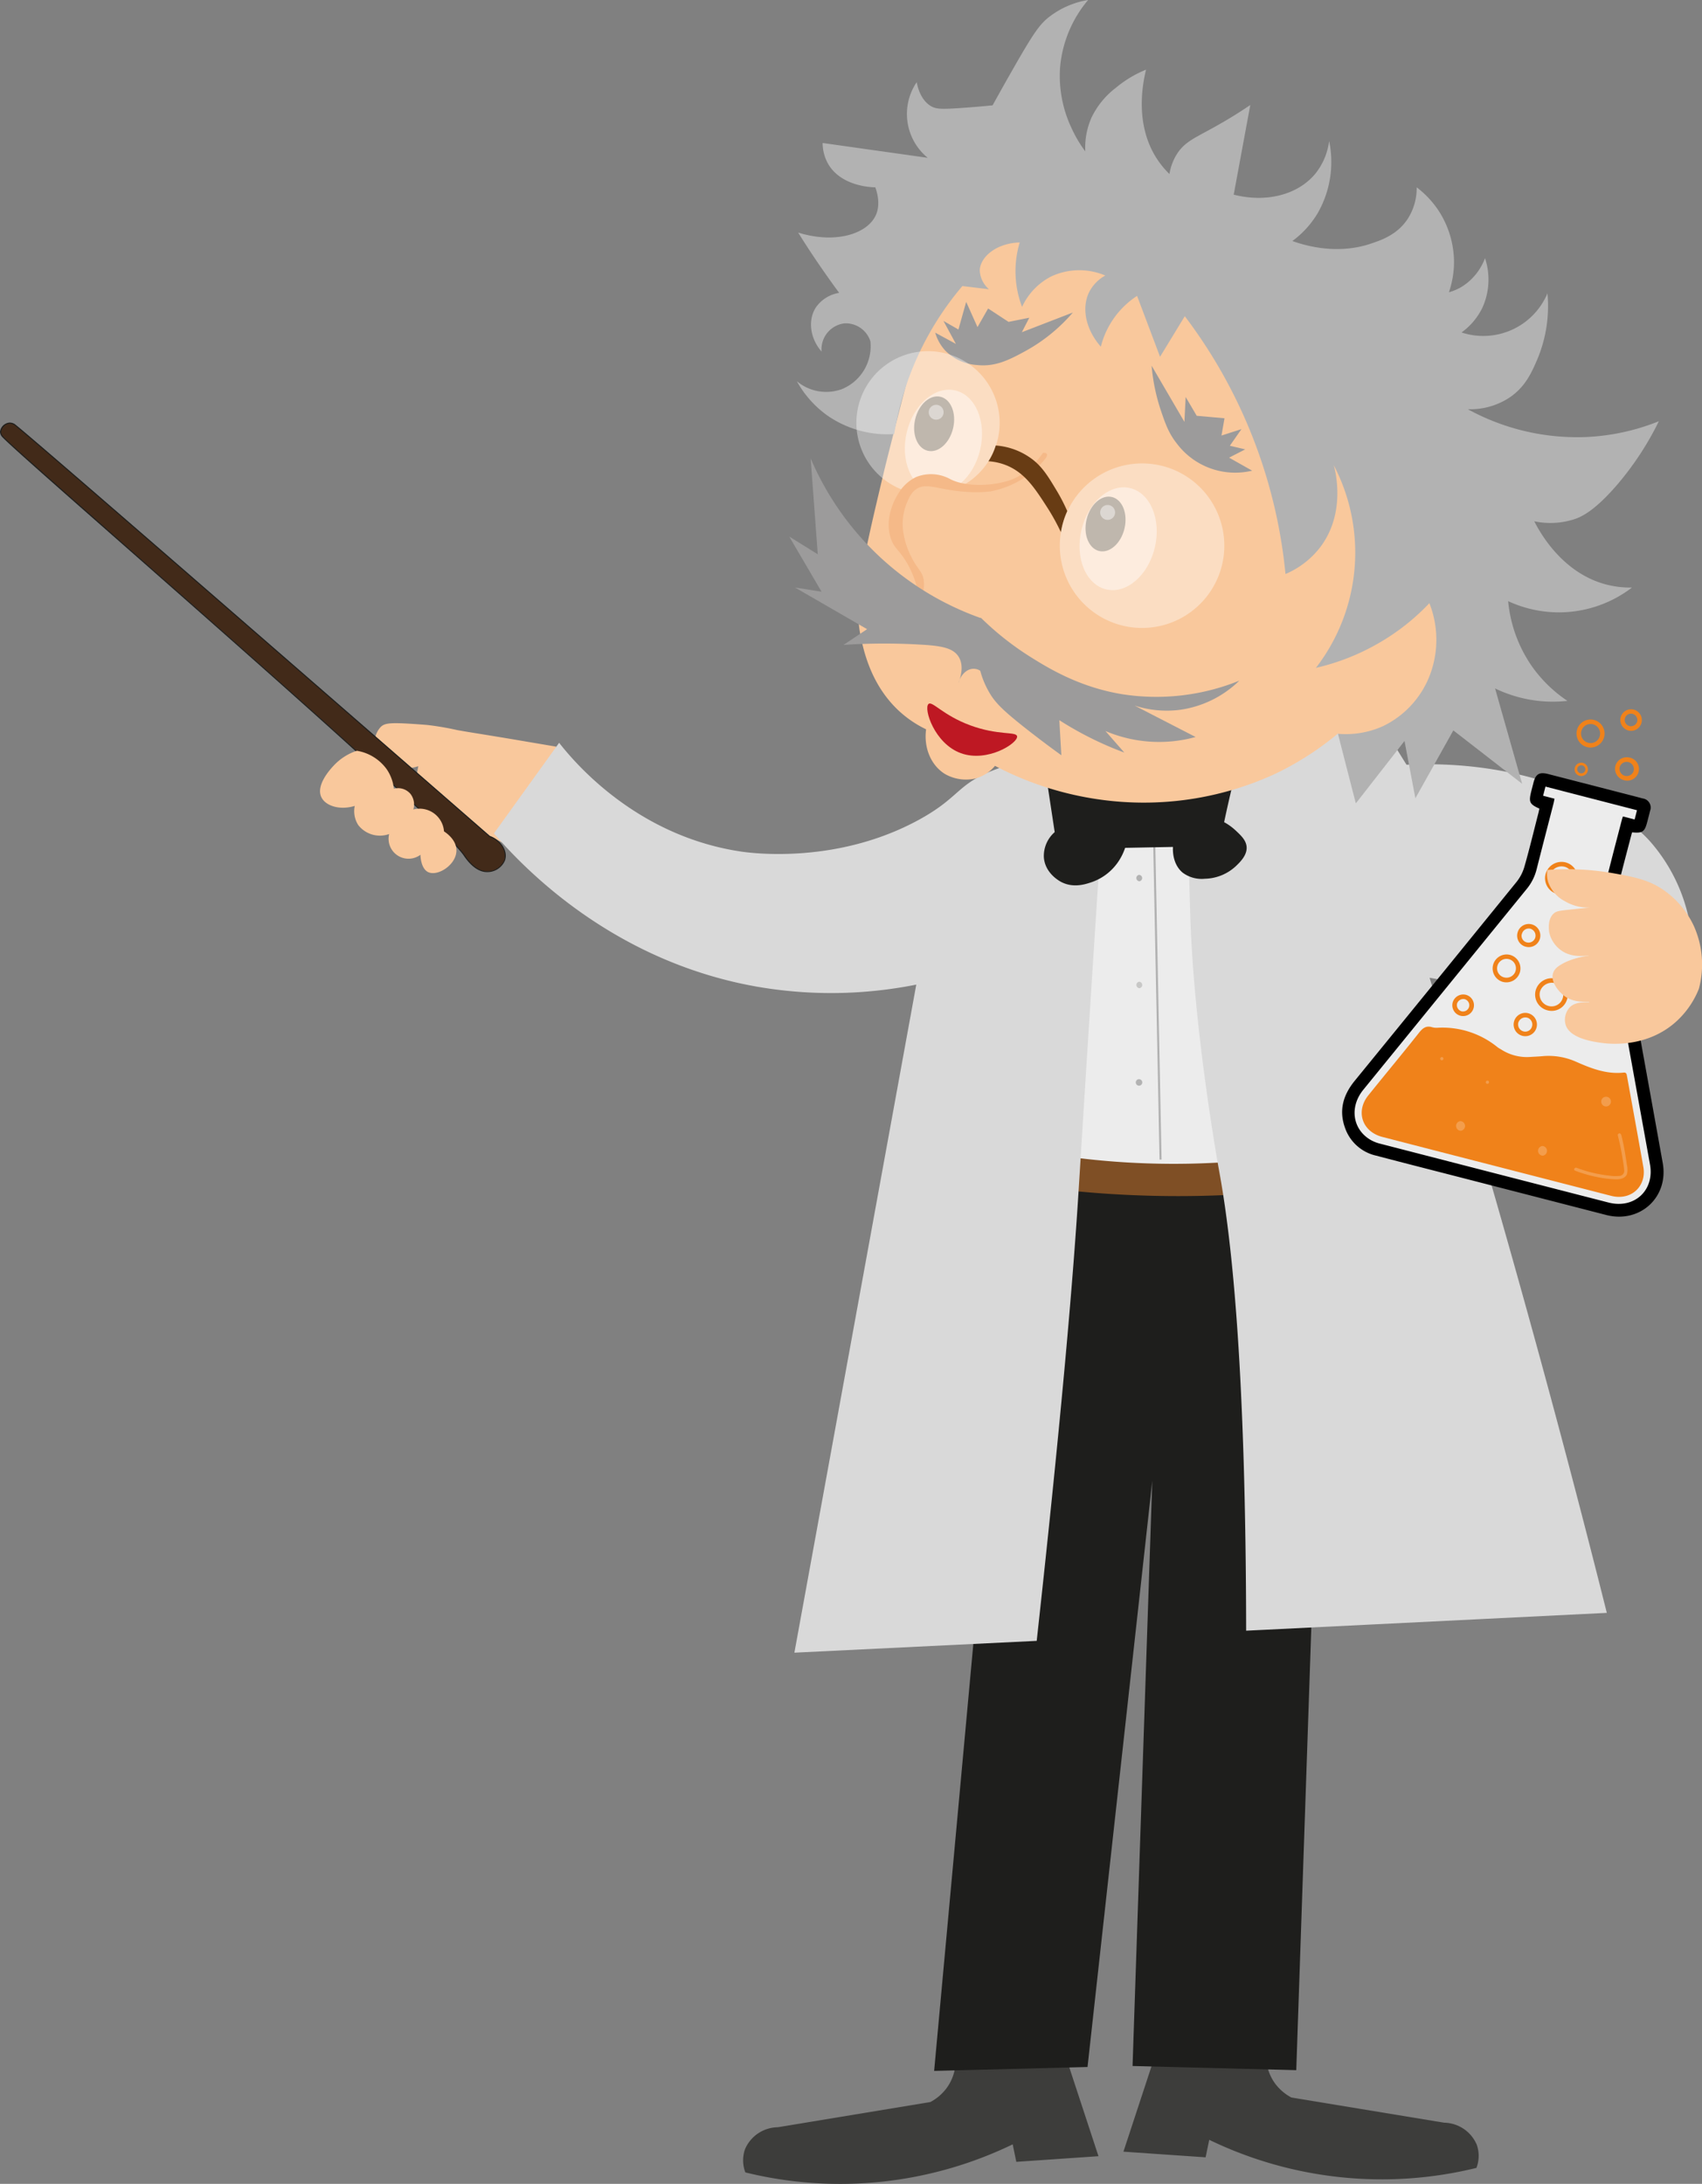 <svg id="Ebene_1" data-name="Ebene 1" xmlns="http://www.w3.org/2000/svg" viewBox="0 0 410.55 526.62"><rect x="0" y="0" width="410.55" height="526.62" fill="#808080" stroke="none"/><defs><style>.cls-1{fill:#3d3d3b;}.cls-2{fill:#f9c89c;}.cls-3{fill:#422a19;}.cls-4{fill:#1e1e1c;}.cls-5{fill:#ececec;}.cls-6{fill:#7f4f25;}.cls-7{fill:#d9d9d9;}.cls-8{fill:#b2b2b2;}.cls-9{fill:#c7c7c6;}.cls-10{fill:#f0821a;}.cls-11{opacity:0.22;}.cls-12{fill:#fff;}.cls-13{fill:#be1823;}.cls-14{fill:#9c9b9b;}.cls-15{opacity:0.45;}.cls-16{opacity:0.38;}.cls-17{fill:#f5b988;}.cls-18{fill:#683c14;}</style></defs><path class="cls-1" d="M333.38,510.45q4.9,14.91,9.8,29.82l-19.82,1.36-.87-4.22A95.65,95.65,0,0,1,258,544.18a8.15,8.15,0,0,1-.09-5.58,8.72,8.72,0,0,1,7.88-5.31l36.83-6.08a11.57,11.57,0,0,0,3.82-3.22c3.95-5.19,1.84-11.91,1.55-12.77Z" transform="translate(-78.21 -20.32)"/><path class="cls-1" d="M359,509.36q-4.89,14.91-9.8,29.82l19.82,1.36.88-4.22a95.65,95.65,0,0,0,64.45,6.77,8.1,8.1,0,0,0,.08-5.58,8.72,8.72,0,0,0-7.88-5.32l-36.83-6.07a11.77,11.77,0,0,1-3.82-3.22c-3.94-5.19-1.83-11.92-1.55-12.77Z" transform="translate(-78.21 -20.32)"/><path class="cls-2" d="M201.71,198.56c-9.49-1.58-9.29-1.49-13.23-2.19a68.3,68.3,0,0,0-7.3-1.24c-8.76-.68-10.09-.55-11.17.53a5.47,5.47,0,0,0-1.33,4.68,6.29,6.29,0,0,0,3.12,4.08,8.9,8.9,0,0,0,7.31.66l-.84,4.41L190,220.07a34.44,34.44,0,0,1,13,5.68l9.39-25.38Z" transform="translate(-78.21 -20.32)"/><path class="cls-3" d="M81.62,122.64c1.65,1,70.71,61.07,114.7,99.37,2.84,1,4.24,3.67,3.61,5.7a4.48,4.48,0,0,1-4.34,2.78c-2.91-.08-5-3.28-5.44-4-7.3-10.48-105.95-95.21-111.26-100.88a1.87,1.87,0,0,1-.56-1.22,2.43,2.43,0,0,1,2.19-2.09A2.14,2.14,0,0,1,81.62,122.64Z" transform="translate(-78.21 -20.32)"/><path class="cls-4" d="M195.7,230.62h-.11c-1.89-.05-3.73-1.37-5.47-3.9l-.07-.11c-4.87-7-51.19-47.71-81.83-74.66-15.45-13.58-27.65-24.31-29.42-26.2a2,2,0,0,1-.59-1.31,2.54,2.54,0,0,1,2.3-2.22,2.39,2.39,0,0,1,1.18.31h0c1.55.94,63.23,54.55,114.7,99.37,2.39.84,4.43,3.38,3.66,5.85A4.62,4.62,0,0,1,195.7,230.62ZM80.55,122.47h0a2.31,2.31,0,0,0-2.06,2,1.66,1.66,0,0,0,.53,1.14c1.75,1.88,14,12.6,29.39,26.18,30.66,27,77,67.7,81.87,74.71l.07.1c1.7,2.47,3.47,3.75,5.27,3.8a4.37,4.37,0,0,0,4.22-2.7c.59-1.88-.69-4.56-3.53-5.54l0,0c-73.8-64.26-113.46-98.62-114.68-99.35h0A2.14,2.14,0,0,0,80.55,122.47Z" transform="translate(-78.21 -20.32)"/><path class="cls-2" d="M164.28,201.36a13.3,13.3,0,0,0-5.65,3.66c-.94,1-4.33,4.81-2.85,7.64,1.08,2.05,4.45,3.08,8,2a6.23,6.23,0,0,0,.84,4.61,6.62,6.62,0,0,0,7.46,2.17,4.81,4.81,0,0,0,7.55,5c0,.61.19,3.35,1.83,4.17,2.29,1.15,6.87-1.75,6.85-5.24,0-2.71-2.8-4.43-3-4.57a5.91,5.91,0,0,0-7.4-5.28,4.16,4.16,0,0,0-.69-3.76,3.93,3.93,0,0,0-4-1.25,10.3,10.3,0,0,0-1.74-4.71A11.1,11.1,0,0,0,164.28,201.36Z" transform="translate(-78.21 -20.32)"/><path class="cls-5" d="M391.82,306.74c-24.95,11.19-49.05,12.76-60.35,1.06-6-6.19-6.32-17.53-6.73-39.94-.63-34.11-.94-51.16,9.09-59.78,12.14-10.42,35.59-11.36,46.67-.75,10.5,10.06,4.3,25.16,8.37,73.22C389.82,291.76,391,300.88,391.82,306.74Z" transform="translate(-78.21 -20.32)"/><path class="cls-4" d="M398.12,307.08l-7.23,212.44-39.49-1q2.37-70.56,4.76-141.11-7.82,70.68-15.62,141.35l-37,.94L323.25,305Z" transform="translate(-78.21 -20.32)"/><path class="cls-6" d="M375.31,300.46a190.68,190.68,0,0,1-40.46-1.34c-.1,2.7-.21,5.41-.31,8.12,6.22.68,12.92,1.18,20,1.39,9,.28,17.39.06,25.05-.46Q377.48,304.32,375.31,300.46Z" transform="translate(-78.21 -20.32)"/><path class="cls-7" d="M317.3,206.27c-8.32,3.37-7.77,6.46-17.52,11.78-19.59,10.66-39.9,8-42.4,7.68-25.68-3.66-40.72-21.73-44.3-26.29L197.35,221.3c7.2,8.33,28.55,30.75,63.3,36.92a104.6,104.6,0,0,0,38.58-.47l-29.4,161.1L328.28,416c6.15-55.89,8.78-87.71,10-106.9.13-2,.61-9.71.9-14.38.83-13.33,2.15-34.25,3.83-60.2.6-9.32,1.11-16.92,1.43-21.7l20.17-.63c.09,4.82.23,11.83.46,20.35.14,4.82.25,8.51.27,9.1.93,28.24,6.94,61,6.94,61,3.28,17.77,6.43,49.56,6.52,110.91l87-4.3Q453.61,360.63,439.11,310q-7.89-27.39-16.06-53.9c2.1.37,5.22.91,9,1.53,7.23,1.17,17.25,2.69,20,2.94,5.15.49,16.23-.47,33.83-17.21a41.31,41.31,0,0,0-9-19.39c-2-2.4-6.56-7.12-17.2-11.85-15.45-6.84-30.77-7.93-42.19-7.39l-8.63-13.81c-21.51,15-38.3,17.36-49.67,16.68C344,206.7,332.52,200.09,317.3,206.27Z" transform="translate(-78.21 -20.32)"/><rect class="cls-8" x="356.48" y="223.9" width="0.5" height="76.82" transform="matrix(1, -0.02, 0.02, 1, -82.8, -13.96)"/><path class="cls-8" d="M353,282.12a.78.78,0,0,1-.08-1.56.78.78,0,0,1,.08,1.56Z" transform="translate(-78.21 -20.32)"/><path class="cls-8" d="M353.05,232.83a.78.78,0,0,1-.07-1.55.78.78,0,0,1,.07,1.55Z" transform="translate(-78.21 -20.32)"/><path class="cls-9" d="M353.07,258.61a.78.78,0,0,1-.08-1.55.78.78,0,0,1,.08,1.55Z" transform="translate(-78.21 -20.32)"/><path class="cls-4" d="M376.1,207.2q-1.08,4.38-2.08,8.91c-.18.82-.36,1.65-.53,2.47a13.33,13.33,0,0,1,2.72,1.95c1.28,1.19,2.5,2.32,2.69,3.86.25,2.09-1.56,3.82-2.62,4.83a11.3,11.3,0,0,1-7.42,3,7.69,7.69,0,0,1-5.38-1.47c-2.58-2.17-2.36-5.73-2.33-6.2l-11.54.22a13.73,13.73,0,0,1-1.46,3.05,12.8,12.8,0,0,1-6.54,5.2c-1.56.53-4.37,1.47-7.26.06-.38-.18-4.1-2.08-4.35-6.1a7.64,7.64,0,0,1,2.62-6l-2.23-14.68a48.22,48.22,0,0,0,12,4.14c9.44,1.9,17.36.47,23.85-.76A84.21,84.21,0,0,0,376.1,207.2Z" transform="translate(-78.21 -20.32)"/><path class="cls-5" d="M462.62,311.54l-25.38-6.73-19.19-5.13L408,296.24l-3.39-3.52-.92-6.63,6.89-10,27.51-33.72s11-14.4,10.79-15,2.29-12.86,2.29-12.86l-2.46-1.37,1.05-5.19,15.13,4.16,10.22,2.59-1,4.22-2.81.38-2.33,10-.43,11.65,4.8,33,4.6,22.89-1.16,11.82-4.93,3.85Z" transform="translate(-78.21 -20.32)"/><path d="M471.73,221.6c-1.18,4.55-2.41,9.08-3.49,13.65a9.52,9.52,0,0,0-.07,3.76c3.67,20.6,7.43,41.18,11.12,61.78,1.47,8.23-5.51,14.6-13.61,12.52L431.1,304.4c-7-1.8-14-3.58-21-5.42a10.33,10.33,0,0,1-7.5-6.84c-1.46-4.19-.35-7.84,2.41-11.22q19.59-24,39.07-48a10.59,10.59,0,0,0,1.88-3.73c1.21-4.24,2.24-8.54,3.34-12.81.1-.36.16-.73.23-1.07-2.35-1.07-2.58-1.56-2-4l.58-2.26c.55-2.11,1.42-2.62,3.57-2.07l16.11,4.15c2.22.58,4.45,1.13,6.66,1.73a2.21,2.21,0,0,1,1.78,3c-.21.89-.45,1.78-.68,2.67-.62,2.38-1.13,2.75-3.64,2.5A5.81,5.81,0,0,0,471.73,221.6Zm.78-3.67.57-2.23L451,210l-.57,2.21,2.75.71c-.09.43-.14.76-.22,1.09-1.37,5.33-2.76,10.66-4.11,16a12,12,0,0,1-2.37,4.67q-19.71,24.22-39.43,48.44c-3.37,4.14-2.6,9.55,1.8,12.1a9,9,0,0,0,2.26.89q27.54,7.11,55.09,14.19c6.24,1.61,11.19-2.95,10-9.27q-4.72-26.19-9.49-52.39c-.57-3.16-1.23-6.31-1.66-9.49a12.6,12.6,0,0,1,.14-4.5c1.33-5.6,2.82-11.16,4.26-16.73.05-.2.13-.39.24-.72Z" transform="translate(-78.21 -20.32)"/><path class="cls-10" d="M462.67,193.92a3.38,3.38,0,1,1-1.67,6.55,3.38,3.38,0,0,1,1.67-6.55Zm-1.34,5.52a2.3,2.3,0,1,0-1.68-2.77A2.29,2.29,0,0,0,461.33,199.44Z" transform="translate(-78.21 -20.32)"/><path class="cls-10" d="M467.87,205a2.85,2.85,0,0,1,3.39-2,2.81,2.81,0,1,1-1.37,5.44A2.85,2.85,0,0,1,467.87,205Zm4.4,1.22a1.74,1.74,0,0,0-3.35-.94,1.74,1.74,0,0,0,3.35.94Z" transform="translate(-78.21 -20.32)"/><path class="cls-10" d="M458.09,205.41a1.61,1.61,0,1,1,1.15,2A1.61,1.61,0,0,1,458.09,205.41Zm2.5.69a1,1,0,0,0-.72-1.21,1,1,0,0,0-1.18.68,1,1,0,0,0,.72,1.21A1,1,0,0,0,460.59,206.1Z" transform="translate(-78.21 -20.32)"/><path class="cls-10" d="M469.11,193.4a2.6,2.6,0,1,1,2.05,3.11A2.64,2.64,0,0,1,469.11,193.4Zm2.11,2a1.59,1.59,0,0,0,1.88-1,1.55,1.55,0,0,0-1.06-1.93,1.51,1.51,0,0,0-.82,2.91Z" transform="translate(-78.21 -20.32)"/><path class="cls-10" d="M439.25,301.59l27.6,7.1c3.7.95,7-.92,7.75-4.42a6.94,6.94,0,0,0,0-2.61c-1.28-7.27-2.61-14.52-3.92-21.78-.09-.52-.14-1-.86-.91-4.1.43-7.77-1-11.42-2.61a16.19,16.19,0,0,0-8.16-1.35c-.94.09-1.9.12-2.85.18a11.42,11.42,0,0,1-7.14-1.84,7.32,7.32,0,0,1-.81-.5,21,21,0,0,0-14.36-4.7,4.17,4.17,0,0,1-1.37-.11c-1.48-.48-2.33.2-3.23,1.34-4,5.06-8.13,10-12.19,15.05-3.15,3.89-1.51,8.79,3.36,10.05Q425.45,298.05,439.25,301.59Z" transform="translate(-78.21 -20.32)"/><path class="cls-10" d="M448.63,259.18a4,4,0,0,1,4.82-2.85,3.91,3.91,0,0,1,2.8,4.83,3.86,3.86,0,0,1-4.73,2.8A3.91,3.91,0,0,1,448.63,259.18Zm6.6,1.59a2.87,2.87,0,0,0-2.09-3.41,3,3,0,0,0-3.48,2.16,2.87,2.87,0,0,0,2.12,3.39A2.8,2.8,0,0,0,455.23,260.77Z" transform="translate(-78.21 -20.32)"/><path class="cls-10" d="M451,231.19a4,4,0,0,1,4.79-2.93,3.94,3.94,0,0,1,2.88,4.8,3.89,3.89,0,0,1-4.7,2.87A3.94,3.94,0,0,1,451,231.19Zm4.58-1.86a2.92,2.92,0,0,0-3.52,2.09,2.88,2.88,0,0,0,2.17,3.46,2.78,2.78,0,0,0,3.37-2.1A2.84,2.84,0,0,0,455.61,229.33Z" transform="translate(-78.21 -20.32)"/><path class="cls-10" d="M459.55,240.39a3.38,3.38,0,1,1-1.78,6.53,3.38,3.38,0,0,1,1.78-6.53Zm1.37,3.84a2.37,2.37,0,0,0-1.66-2.8,2.3,2.3,0,0,0-1.14,4.46A2.37,2.37,0,0,0,460.92,244.23Z" transform="translate(-78.21 -20.32)"/><path class="cls-10" d="M444.84,254.76a3.4,3.4,0,0,1-4.15,2.33,3.37,3.37,0,0,1,1.74-6.51A3.37,3.37,0,0,1,444.84,254.76ZM441,256a2.27,2.27,0,1,0-1.58-2.79A2.23,2.23,0,0,0,441,256Z" transform="translate(-78.21 -20.32)"/><path class="cls-10" d="M443.41,266.69a2.81,2.81,0,1,1,2.07,3.42A2.8,2.8,0,0,1,443.41,266.69Zm2.36,2.36a1.68,1.68,0,0,0,2-1.26,1.7,1.7,0,0,0-1.18-2.07,1.78,1.78,0,0,0-2.15,1.24A1.74,1.74,0,0,0,445.77,269.05Z" transform="translate(-78.21 -20.32)"/><path class="cls-10" d="M444.28,245.19a2.79,2.79,0,1,1,2,3.43A2.74,2.74,0,0,1,444.28,245.19Zm1,.39a1.64,1.64,0,0,0,1.27,2,1.69,1.69,0,0,0,2-1.2,1.73,1.73,0,0,0-1.25-2.12A1.7,1.7,0,0,0,445.31,245.58Z" transform="translate(-78.21 -20.32)"/><path class="cls-10" d="M431.82,260.21a2.61,2.61,0,1,1-3.21,1.89A2.65,2.65,0,0,1,431.82,260.21Zm.78,2.83a1.54,1.54,0,0,0-1.12-1.79,1.59,1.59,0,0,0-1.81,1.1,1.57,1.57,0,0,0,1.07,1.83A1.51,1.51,0,0,0,432.6,263Z" transform="translate(-78.21 -20.32)"/><path class="cls-10" d="M460.15,258.87a2.6,2.6,0,1,1,1.9,3.18A2.59,2.59,0,0,1,460.15,258.87Zm4,1.11a1.52,1.52,0,0,0-1.1-1.88,1.44,1.44,0,0,0-1.79,1.06,1.48,1.48,0,0,0,1,1.83A1.57,1.57,0,0,0,464.12,260Z" transform="translate(-78.21 -20.32)"/><path class="cls-2" d="M486.77,243.56a21.71,21.71,0,0,0-6.75-8.24c-3.76-2.77-7.32-3.46-12.46-4.39a63.1,63.1,0,0,0-16.12-.82,7,7,0,0,0,.23,2.94,8.3,8.3,0,0,0,4.07,4.62,10.94,10.94,0,0,0,6.06,1.49c-1.21.12-2.95.29-5.07.52-2.42.26-3.07.35-3.71.9-1.64,1.43-1.17,4.25-1.11,4.61a7.28,7.28,0,0,0,3.72,4.82c2.74,1.4,5.81.61,5.82.78a18.72,18.72,0,0,0-5.79,1.63c-1.21.65-2.42,1.29-2.82,2.55-.67,2.09,1.32,4.4,2.59,5.42,2.51,2,6.16,1.36,6.15,1.57s-3-.39-4.67,1.21a4.46,4.46,0,0,0-1.05,4.25c1,3.35,6.77,4.12,8.8,4.4s11,1.16,18-5.27a21.34,21.34,0,0,0,5.34-7.77A22.64,22.64,0,0,0,486.77,243.56Z" transform="translate(-78.21 -20.32)"/><g class="cls-11"><path class="cls-12" d="M465.68,287.13a1.17,1.17,0,0,1-.12-2.34,1.17,1.17,0,0,1,.12,2.34Z" transform="translate(-78.21 -20.32)"/></g><g class="cls-11"><path class="cls-12" d="M450.35,299a1.17,1.17,0,0,1-.11-2.33,1.17,1.17,0,0,1,.11,2.33Z" transform="translate(-78.21 -20.32)"/></g><g class="cls-11"><path class="cls-12" d="M437,281.68a.39.39,0,0,1,0-.78.39.39,0,0,1,0,.78Z" transform="translate(-78.21 -20.32)"/></g><g class="cls-11"><path class="cls-12" d="M430.58,293a1.17,1.17,0,0,1-.12-2.33,1.17,1.17,0,0,1,.12,2.33Z" transform="translate(-78.21 -20.32)"/></g><g class="cls-11"><path class="cls-12" d="M426,276a.39.39,0,0,1,0-.78.39.39,0,0,1,0,.78Z" transform="translate(-78.21 -20.32)"/></g><g class="cls-11"><path class="cls-12" d="M469.26,293.89c.41,1.61.75,3.24,1,4.88.14.83.27,1.67.39,2.51a4.63,4.63,0,0,1,0,2.19c-.4,1-1.65,1.27-2.65,1.24a27.23,27.23,0,0,1-4.67-.58,31.47,31.47,0,0,1-5.19-1.52c-.46-.18-.1-.87.36-.69a31.06,31.06,0,0,0,5.27,1.5c.88.17,1.78.31,2.67.4a9.27,9.27,0,0,0,2.35.07,1.22,1.22,0,0,0,1.2-1.42c-.07-.91-.23-1.83-.38-2.74q-.45-2.82-1.15-5.6c-.12-.48.62-.73.74-.24Z" transform="translate(-78.21 -20.32)"/></g><path class="cls-2" d="M424.3,163.15c5,6.17,4.85,16.33,1.08,23.54a21.69,21.69,0,0,1-7.2,8c-7.5,4.82-15.61,3-17.28,2.55a71.73,71.73,0,0,1-15.32,9.79,75.8,75.8,0,0,1-38.74,6.49A77.47,77.47,0,0,1,318.22,205a9.49,9.49,0,0,1-4.54,3,10.19,10.19,0,0,1-7.46-1c-3.41-2.05-5.23-6.33-4.62-10.81a26.74,26.74,0,0,1-5.73-3.72c-7.54-6.42-9.4-15.38-10.15-19.25-1.59-8.21.76-18.36,5.51-38.31.66-2.78,1.5-6.07,3.18-12.65,6.35-24.84,7.67-27.86,8.62-29.87,3.86-8.09,8.13-17.06,16.77-19.9,3-1,5-.73,21.35,2.81,15,3.25,22.54,4.89,24.63,6,3.4,1.72,16.83,8.55,21.41,22.07,3.82,11.27-.95,20,4.24,23.37,4.09,2.64,8.3-2,13.87,1,5.81,3.16,7.29,11.51,7.64,13.53,1.24,7-1.54,9,.54,13.32C415.9,159.58,420.25,158.15,424.3,163.15Z" transform="translate(-78.21 -20.32)"/><path class="cls-8" d="M364,96.57a122.46,122.46,0,0,1,24.29,62.17,20.79,20.79,0,0,0,8.26-6.31c6.41-8.27,3.78-18.53,3.39-19.92a45.47,45.47,0,0,1-4.31,48.86,54.6,54.6,0,0,0,14.94-5.85A53.82,53.82,0,0,0,423,165.77a24,24,0,0,1,.21,17.1,22.6,22.6,0,0,1-11.38,12.55,21.83,21.83,0,0,1-10.88,1.85q2.14,8.39,4.31,16.78L417,199q1.31,6.91,2.62,13.82l9.16-16.37,16.6,12.88q-3.27-11.49-6.53-23a32,32,0,0,0,17.45,3,32.57,32.57,0,0,1-8.79-8.66A32.92,32.92,0,0,1,442,165.28,29,29,0,0,0,471.87,162a23,23,0,0,1-6.07-.69c-10.69-2.72-16.1-12.53-17.5-15.29a18.8,18.8,0,0,0,9.65-.49c1.75-.58,4.91-2,10.4-8.38a72.87,72.87,0,0,0,10-15.25,53.4,53.4,0,0,1-17.39,3.8A54.9,54.9,0,0,1,432.27,119a17.2,17.2,0,0,0,10.22-2.92c3.75-2.6,5.23-6.06,6.54-9.1a33.15,33.15,0,0,0,2.45-15.92,16.79,16.79,0,0,1-20.73,9.43,15.73,15.73,0,0,0,5.11-6.13,16.4,16.4,0,0,0,.56-11.79,13.78,13.78,0,0,1-5.66,6.93,12.94,12.94,0,0,1-3.05,1.3,22.56,22.56,0,0,0,1.23-7.6,22.87,22.87,0,0,0-4-12.5,23.3,23.3,0,0,0-5-5.21,13.74,13.74,0,0,1-2.14,7.57c-2.37,3.63-5.91,5-8.53,5.88-8.19,2.91-16,.69-19.32-.5A22.86,22.86,0,0,0,396,71.82a24.78,24.78,0,0,0,2.82-17.49,15.72,15.72,0,0,1-3.3,7.84c-4.25,5.17-11.94,7.08-19.72,5.09q2-10.82,4-21.62c-3.21,2.18-5.9,3.77-7.72,4.79-5.24,3-7.86,3.85-9.86,6.85a12.88,12.88,0,0,0-1.92,5,21.32,21.32,0,0,1-2.86-3.42c-5.58-8.31-3.64-18.27-2.78-21.74a27,27,0,0,0-7.26,4.35,19.81,19.81,0,0,0-5.91,7.23A17.89,17.89,0,0,0,340,56.83a30.46,30.46,0,0,1-3.28-5.54,29.43,29.43,0,0,1-2.81-14.59,29,29,0,0,1,6.77-16.38,20.87,20.87,0,0,0-9.16,3.9C329.13,26,327.66,28,322.37,37.3c-1.95,3.4-3.55,6.29-4.73,8.42-2.19.22-4.7.44-7.48.63-4.9.34-6.15.29-7.41-.45-.74-.44-2.65-1.8-3.42-5.76A13.65,13.65,0,0,0,302,58.38L276.64,54.8a10.34,10.34,0,0,0,1.24,4.88c3.19,5.77,11.05,5.81,11.47,5.81,1.31,3.66.49,5.9.13,6.7-2.08,4.59-9.83,7-18.74,4.21q3,4.84,6.55,9.89,1.66,2.38,3.34,4.65a8.49,8.49,0,0,0-5.58,3.46c-2,3-1.51,7.45,1.34,10.7a6.3,6.3,0,0,1,5.47-6.8,6.23,6.23,0,0,1,6.3,4.31,11.18,11.18,0,0,1-6.81,11.52,11,11,0,0,1-10.93-1.89,24.91,24.91,0,0,0,7.79,8.57A25.49,25.49,0,0,0,293.9,125,73,73,0,0,1,310.35,89.3l6.42.77a6.39,6.39,0,0,1-2.23-4.56c.12-3.23,4-6.57,9.64-6.72a24.15,24.15,0,0,0,.57,15.54,15.5,15.5,0,0,1,7-7.33,16,16,0,0,1,13.07-.24A9.58,9.58,0,0,0,341,90.63c-2,3.87-.91,9.15,2.75,13.29a20.62,20.62,0,0,1,8.74-12.25q2.78,7.35,5.54,14.69Z" transform="translate(-78.21 -20.32)"/><path class="cls-13" d="M302.19,190.07c-1.26,1.07,1.4,9.56,7.81,11.88s13.82-2.45,13.55-4.08c-.21-1.21-4.52-.14-11.3-2.64C305.63,192.78,303.1,189.3,302.19,190.07Z" transform="translate(-78.21 -20.32)"/><path class="cls-14" d="M377.67,123.8l-4.82,1.55c.24-1.39.49-2.78.73-4.17l-6.7-.59-2.67-4.54-.3,6L356,108.51a45.79,45.79,0,0,0,2.23,10.79c1.06,3.12,1.85,5.45,3.87,8a17.61,17.61,0,0,0,18.15,6.52l-5.56-3.14,3.89-2-3.71-.87Z" transform="translate(-78.21 -20.32)"/><path class="cls-14" d="M303.8,100.54a10.83,10.83,0,0,0,2.46,4.36,11.83,11.83,0,0,0,7.63,3.44c4.45.49,7.86-1.3,11.6-3.33A41.28,41.28,0,0,0,337,95.68l-12.3,4.75,1.79-3.49-5,1-4.93-3.23L314,99.2l-2.73-6.08q-.94,3.33-1.87,6.66l-3.61-2.07,3,5.54Z" transform="translate(-78.21 -20.32)"/><g class="cls-15"><ellipse class="cls-12" cx="347.94" cy="150.25" rx="12.55" ry="9.1" transform="translate(43.98 434.35) rotate(-76.8)"/></g><g class="cls-15"><ellipse class="cls-12" cx="305.79" cy="126.71" rx="12.55" ry="9.1" transform="translate(34.38 375.15) rotate(-76.8)"/></g><g class="cls-15"><ellipse class="cls-4" cx="344.9" cy="146.69" rx="6.69" ry="4.7" transform="translate(45.1 428.65) rotate(-76.8)"/></g><g class="cls-15"><circle class="cls-12" cx="267.18" cy="123.57" r="1.8"/></g><g class="cls-15"><ellipse class="cls-4" cx="303.55" cy="122.53" rx="6.69" ry="4.7" transform="translate(36.72 369.74) rotate(-76.8)"/></g><g class="cls-15"><circle class="cls-12" cx="225.82" cy="99.41" r="1.8"/></g><g class="cls-16"><path class="cls-12" d="M285.24,118.34A17.28,17.28,0,1,0,306,105.46,17.27,17.27,0,0,0,285.24,118.34Z" transform="translate(-78.21 -20.32)"/></g><polygon class="cls-2" points="222.29 143 220.95 137.8 217.22 131.3 216.53 123.56 220.4 116.71 226.02 115.64 233.84 117.48 241.11 117.23 246.98 114.84 249.36 129.74 242.25 137.91 222.29 143"/><path class="cls-17" d="M329.79,129.52c-3.15,4.53-6.34,6.14-8.56,6.79-4.48,1.32-10.54,1.33-13.91-.51a9.64,9.64,0,0,0-8.14-.44,10.09,10.09,0,0,0-4.36,4.11c-.37.57-3.39,5.43-1.77,10.55.77,2.44,1.91,2.76,3.69,5.64a23.26,23.26,0,0,1,3.25,9.56,7.79,7.79,0,0,0,1-5.27c-.39-1.89-1.43-2.35-2.88-5.19a19.27,19.27,0,0,1-1.87-5.33,13.28,13.28,0,0,1,.63-7.62c.65-1.54,1.13-2.68,2.29-3.49,2.57-1.8,5.39.21,12.2.6a27.56,27.56,0,0,0,5.77-.11,22.28,22.28,0,0,0,13.12-7.74c.2-.26.68-.86.48-1.24S330.06,129.52,329.79,129.52Z" transform="translate(-78.21 -20.32)"/><path class="cls-14" d="M314.81,169.28a70.51,70.51,0,0,0,12.07,9.52c4.32,2.7,11.73,7.23,22,8.92a53.33,53.33,0,0,0,28.27-3.26,25.55,25.55,0,0,1-14.12,7,25,25,0,0,1-11.14-1l14.72,7.58a33.09,33.09,0,0,1-21.75-1.44l4.55,5.19c-1.41-.52-2.87-1.1-4.35-1.75a81.82,81.82,0,0,1-11.32-6.05q.24,4.23.49,8.46c-3.41-2.46-6.31-4.68-8.65-6.52-5.56-4.39-7.49-6.29-9-9.09a20.56,20.56,0,0,1-1.91-4.76,2.91,2.91,0,0,0-1.72-.49c-1.53.05-3,1.43-3.56,3.47.58-1.51,1.35-4.21.1-6.3-1.36-2.28-4.44-2.73-9.37-3a145.92,145.92,0,0,0-18.45.08l5.7-3.8L270,162l6.38,1-7.79-13.29,6.88,4.27q-.86-11.57-1.72-23.13a70,70,0,0,0,41,38.5Z" transform="translate(-78.21 -20.32)"/><path class="cls-18" d="M334.12,148.66a51.3,51.3,0,0,0-3.43-6.18c-2.91-4.52-5.23-8-9.43-9.83a14.07,14.07,0,0,0-4.61-1.1,14.82,14.82,0,0,0,1.08-2,16.78,16.78,0,0,0,.68-1.8,16.54,16.54,0,0,1,8.11,2.82c3,2,4.56,4.73,6.54,8a43.14,43.14,0,0,1,2.59,5,19.23,19.23,0,0,0-.89,2.34A20.21,20.21,0,0,0,334.12,148.66Z" transform="translate(-78.21 -20.32)"/><g class="cls-16"><path class="cls-12" d="M334.38,147.37a19.84,19.84,0,1,0,23.84-14.78A19.85,19.85,0,0,0,334.38,147.37Z" transform="translate(-78.21 -20.32)"/></g></svg>